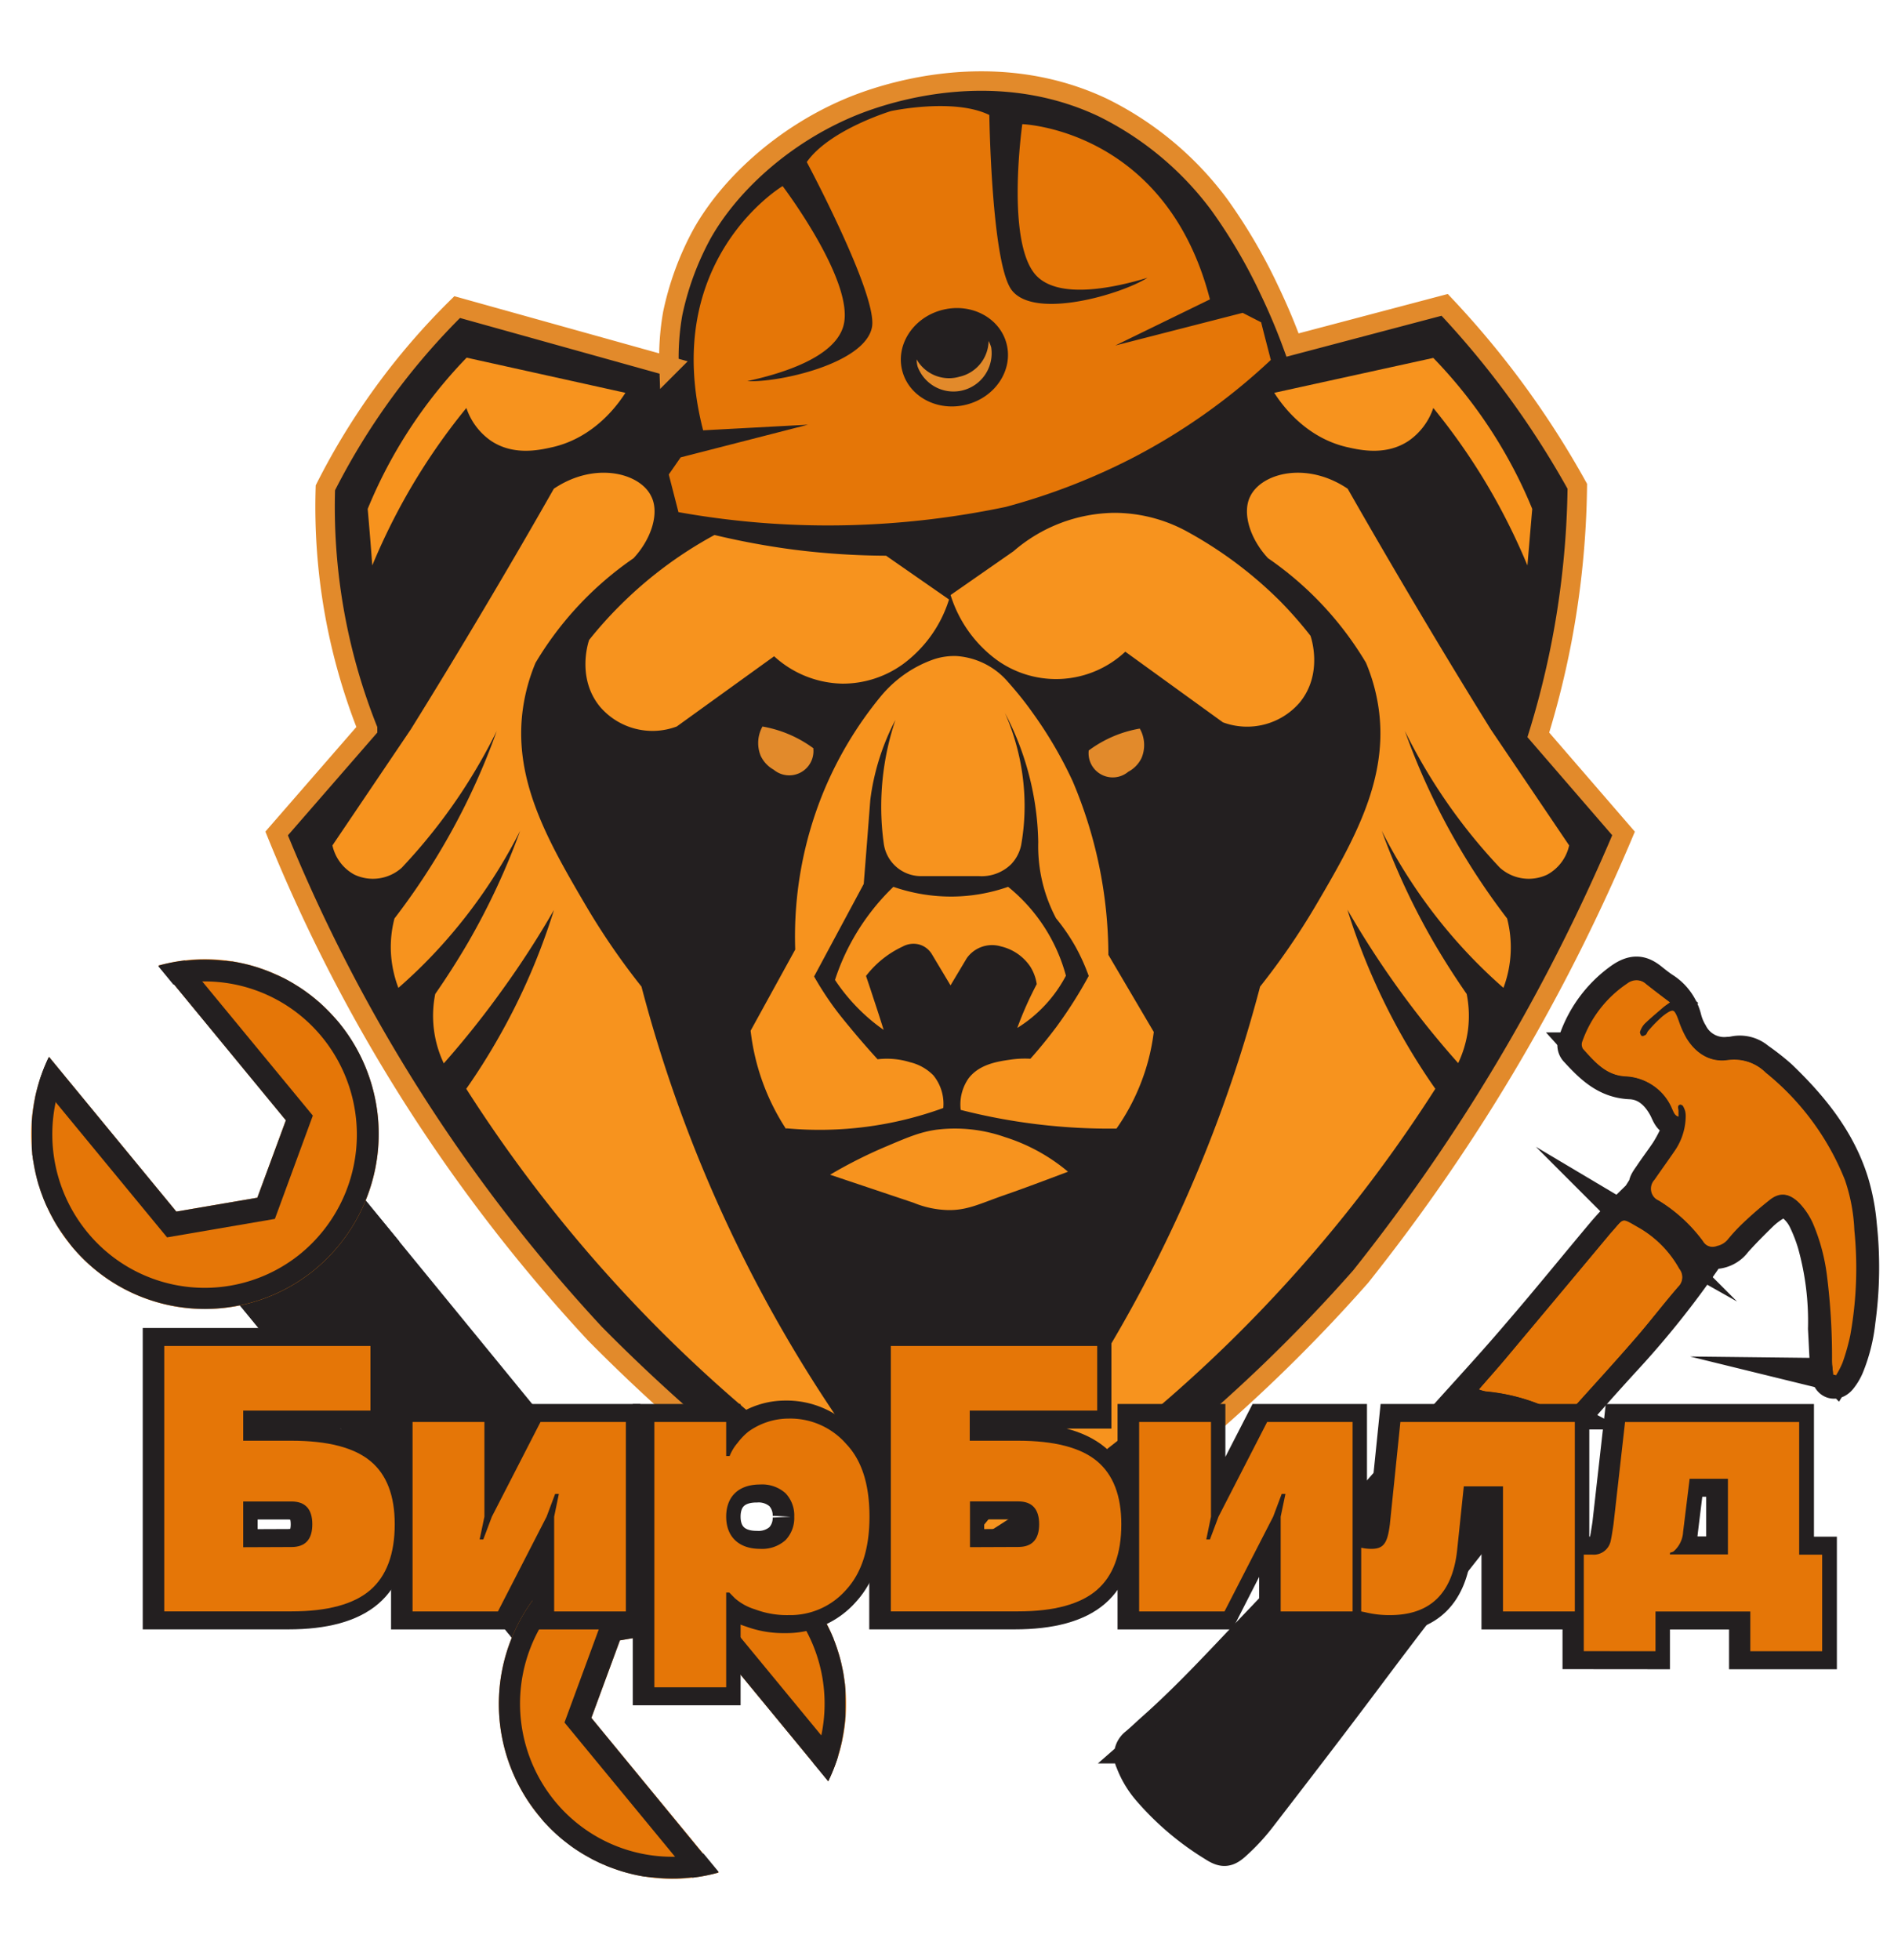 <?xml version="1.0" encoding="UTF-8"?> <svg xmlns="http://www.w3.org/2000/svg" id="Слой_1" data-name="Слой 1" viewBox="0 0 290 300"><defs><style>.cls-1,.cls-3,.cls-6,.cls-7{fill:#231f20;}.cls-2{fill:#e57607;}.cls-3{stroke:#e28a2b;stroke-width:2.98px;}.cls-3,.cls-6,.cls-7{stroke-miterlimit:10;}.cls-4{fill:#e28a2b;}.cls-5{fill:#f7931e;}.cls-6,.cls-7{stroke:#231f20;}.cls-6{stroke-width:5.04px;}.cls-7{stroke-width:5.51px;}</style></defs><title>цветной вектор</title><path class="cls-1" d="M98.52,246.53l-8.68,7.24a6.85,6.85,0,0,1-9.66-.9L35.26,198a7,7,0,0,1,.9-9.72L44.84,181a6.85,6.85,0,0,1,9.66.9l44.92,54.89A7,7,0,0,1,98.52,246.53Z"></path><path class="cls-1" d="M48.15,179.78l-3.6,9.77L34.34,191.3a7.62,7.62,0,0,0,1.34,7.2L41.89,206a26.43,26.43,0,0,0,11.62-5.62A26.71,26.71,0,0,0,61.14,190l-6.21-7.54A7.52,7.52,0,0,0,48.15,179.78Z"></path><path class="cls-2" d="M24.27,147.77l19.5,23.68L39.4,183.31,27,185.43,7.51,161.76a26.9,26.9,0,0,0,3.39,28.9,26.48,26.48,0,0,0,37.46,3.52,26.89,26.89,0,0,0,3.5-37.7A26.49,26.49,0,0,0,24.27,147.77Z"></path><path class="cls-1" d="M51.05,155.55l-.24-.26c-.21-.23-.42-.45-.64-.67l-.24-.24c-.28-.28-.57-.55-.86-.82l-.15-.13-.76-.64-.31-.25c-.22-.18-.45-.35-.68-.52l-.28-.21c-.31-.22-.62-.44-.93-.64l-.3-.19-.69-.43-.39-.23-.66-.37-.36-.19-1-.47-.46-.2-.57-.25-.52-.21-.55-.21-.92-.32-.5-.16-.63-.18-.42-.11-.67-.16a2.8,2.8,0,0,0-.28-.06c-.48-.11-1-.2-1.45-.28l-.2,0-.78-.1-.25,0q-1.3-.15-2.64-.18h-1a26.53,26.53,0,0,0-6.49,1l2.33,2.83a23.23,23.23,0,0,1,22.73,8,23.57,23.57,0,0,1-3.06,33,23.22,23.22,0,0,1-32.84-3.09,23.6,23.6,0,0,1-3.6-24l-2.32-2.82A26.81,26.81,0,0,0,5.36,168v.06c-.06.3-.12.6-.17.89V169c-.15.88-.25,1.76-.32,2.65a1.94,1.94,0,0,1,0,.24c0,.27,0,.53,0,.8a1.48,1.48,0,0,0,0,.21c0,.49,0,1,0,1.48a2.71,2.71,0,0,1,0,.29c0,.23,0,.46,0,.69l0,.43.06.66c0,.17,0,.35.07.52,0,.33.08.65.14,1s.06.39.1.58.07.37.11.55.08.41.13.61l.12.49c.08.35.17.68.27,1,0,.13.09.26.13.4s.15.48.23.72.1.29.16.43.18.51.28.76l.14.33c.14.35.29.7.45,1l.15.31c.13.26.25.52.39.78l.18.34c.16.3.32.59.49.88l.1.17c.2.34.42.67.64,1,.06.09.12.19.19.28l.53.75.21.29c.25.33.5.65.76,1a26.48,26.48,0,0,0,37.46,3.52,26.89,26.89,0,0,0,3.5-37.7Q51.47,156,51.05,155.55Z"></path><path class="cls-1" d="M47.9,170.74,28.32,147a26.83,26.83,0,0,0-4.05.79l19.5,23.68L39.4,183.31,27,185.43,7.51,161.76A27.18,27.18,0,0,0,6,165.62l19.58,23.76,16.51-2.83Z"></path><path class="cls-1" d="M85.44,253.68,89,243.91l10.21-1.75A7.6,7.6,0,0,0,97.9,235l-6.21-7.54A26.4,26.4,0,0,0,80.08,233a26.74,26.74,0,0,0-7.64,10.44L78.66,251A7.48,7.48,0,0,0,85.44,253.68Z"></path><path class="cls-1" d="M75.36,227.31h0a4.83,4.83,0,0,1-6.81-.64L56.27,211.41a4.91,4.91,0,0,1,.64-6.86h0a4.83,4.83,0,0,1,6.81.64L76,220.45A4.91,4.91,0,0,1,75.36,227.31Z"></path><path class="cls-2" d="M110.06,286.59,90.55,262.92l4.37-11.86,12.39-2.13,19.51,23.68a26.92,26.92,0,0,0-3.39-28.91A26.5,26.5,0,0,0,86,240.18a26.9,26.9,0,0,0-3.49,37.71A26.5,26.5,0,0,0,110.06,286.59Z"></path><path class="cls-1" d="M83.27,278.82l.25.26.63.66.24.24c.29.28.58.56.87.82l.15.13c.25.22.5.44.76.65l.3.24.69.53.28.21c.3.22.61.43.93.64l.3.19c.22.14.45.29.68.42s.26.16.4.23l.66.37.36.2.94.46.47.21.57.24a5.49,5.49,0,0,0,.51.21l.55.21.93.32.5.16.63.18.42.11.67.17.28.06c.48.11,1,.2,1.44.28l.21,0,.78.11.24,0a26,26,0,0,0,2.64.17h1a26.14,26.14,0,0,0,6.49-1l-2.33-2.82a23.24,23.24,0,0,1-22.74-8,23.57,23.57,0,0,1,3.07-33,23.21,23.21,0,0,1,32.84,3.08,23.58,23.58,0,0,1,3.59,24l2.33,2.83a27.1,27.1,0,0,0,2.14-6.24l0-.07c.06-.29.11-.59.17-.89v-.05a26.08,26.08,0,0,0,.33-2.64c0-.08,0-.17,0-.25,0-.26,0-.53,0-.79a1.48,1.48,0,0,1,0-.21c0-.49,0-1,0-1.48v-.29c0-.23,0-.46,0-.69l0-.44-.06-.65c0-.18-.05-.35-.07-.53s-.09-.65-.14-1-.06-.39-.1-.59-.07-.36-.11-.54-.09-.41-.13-.61l-.12-.5c-.09-.34-.18-.68-.28-1l-.12-.39c-.08-.24-.15-.49-.24-.73l-.15-.43c-.09-.25-.19-.5-.29-.76,0-.11-.08-.22-.13-.33-.14-.35-.29-.69-.45-1l-.15-.31-.39-.77-.18-.35c-.16-.29-.32-.58-.49-.87l-.1-.17c-.21-.34-.42-.68-.64-1-.06-.1-.13-.19-.19-.28-.17-.26-.35-.51-.53-.76l-.21-.28c-.25-.33-.5-.66-.76-1A26.5,26.5,0,0,0,86,240.18a26.9,26.9,0,0,0-3.49,37.71Z"></path><path class="cls-1" d="M86.43,263.63,106,287.38a24.56,24.56,0,0,0,4-.79L90.55,262.92l4.37-11.86,12.39-2.13,19.51,23.68a26.11,26.11,0,0,0,1.52-3.87L108.77,245l-16.52,2.83Z"></path><path class="cls-3" d="M186.73,31.38a82.52,82.52,0,0,1,7.7,13.17c1.58,3.3,2.71,6.16,3.48,8.26l23.29-6.15a137.55,137.55,0,0,1,20.31,27.77A134.91,134.91,0,0,1,239.15,98a133.46,133.46,0,0,1-3.61,14.47l13.05,15.09a290,290,0,0,1-22.36,42.73,289.45,289.45,0,0,1-17.89,25.09,244.21,244.21,0,0,1-63,51.06,269.81,269.81,0,0,1-24.72-16.52,267.93,267.93,0,0,1-29.56-25.84,251.25,251.25,0,0,1-48.7-76.52l13.92-16a92.1,92.1,0,0,1-6.46-36.9A105.64,105.64,0,0,1,70,47l32.44,9.05A38.66,38.66,0,0,1,103,48a44.51,44.51,0,0,1,4.47-12.17c4.1-7.33,12.21-15,22.61-19.38,3-1.25,20.85-8.44,38.76,0A49.38,49.38,0,0,1,186.73,31.38Z"></path><path class="cls-2" d="M190.27,47.88l-19.5,5,14.49-7.06C178.53,19.74,156.53,19,156.53,19s-2.64,18.48,2.27,23.31c3.6,3.53,12,1.69,16.9.2-4.09,2.58-17.27,6.43-20.77,1.92-3.13-4-3.45-26.83-3.45-26.83-5.45-2.67-15.06-.6-15.06-.6s-9.41,2.84-12.89,7.8c0,0,10.75,20.12,10,25.16-.89,5.64-14.29,8.64-19.12,8.37,5.06-1.09,13.26-3.52,14.7-8.35,2-6.61-9.28-21.5-9.28-21.5s-18.9,11.28-12.17,37.38L123.71,65l-19.49,5-1.82,2.62,1.48,5.76a129.71,129.71,0,0,0,26.12,2,133.33,133.33,0,0,0,24-2.8A97.76,97.76,0,0,0,173.58,70a94.33,94.33,0,0,0,21-14.91c-.49-1.92-1-3.84-1.48-5.76Z"></path><ellipse class="cls-1" cx="146.13" cy="54.68" rx="8.25" ry="7.48" transform="translate(-9.02 38.22) rotate(-14.46)"></ellipse><path class="cls-4" d="M146.9,57.66A5.71,5.71,0,0,1,140.35,55a4.56,4.56,0,0,0,.15,1.1,5.85,5.85,0,0,0,11.27-2.91,4.59,4.59,0,0,0-.4-1A5.72,5.72,0,0,1,146.9,57.66Z"></path><path class="cls-5" d="M206.35,74.8q5.18,9.08,10.68,18.34,5.61,9.45,11.23,18.49l12,17.76a6.71,6.71,0,0,1-3.35,4.47,6.62,6.62,0,0,1-7.26-1.06,85.44,85.44,0,0,1-14.54-20.92,102.85,102.85,0,0,0,4.29,10.25,105.53,105.53,0,0,0,11.36,18.44,17.61,17.61,0,0,1-.56,10.62,78.48,78.48,0,0,1-5.77-5.59,80,80,0,0,1-12.86-18.44,106,106,0,0,0,8,17.14c1.66,2.84,3.35,5.45,5,7.83a17,17,0,0,1,.19,5.58,17.22,17.22,0,0,1-1.49,5,140.75,140.75,0,0,1-9.13-11.37,142.37,142.37,0,0,1-7.83-12.11A99.52,99.52,0,0,0,214.92,159c1.59,2.77,3.22,5.32,4.85,7.64a220.42,220.42,0,0,1-31.3,38.57A219.61,219.61,0,0,1,148,236.53a214,214,0,0,0,28.14-41.74A214.78,214.78,0,0,0,192.94,151a109,109,0,0,0,8.57-12.49c5.82-9.91,11.17-19.31,9.56-30.22a28.29,28.29,0,0,0-1.92-6.86,51.2,51.2,0,0,0-15-16c-2.79-3-4-7-2.7-9.5C193.2,72.39,200.07,70.57,206.35,74.8Z"></path><path class="cls-4" d="M166.7,114.86a18.45,18.45,0,0,1,4.93-2.61,18.65,18.65,0,0,1,2.89-.74,5.11,5.11,0,0,1,.28,4.47,4.68,4.68,0,0,1-2.05,2.14,3.7,3.7,0,0,1-6.05-3.26Z"></path><path class="cls-4" d="M124.58,114.55a18.53,18.53,0,0,0-4.94-2.61,19.67,19.67,0,0,0-2.89-.75,5.17,5.17,0,0,0-.28,4.48,4.78,4.78,0,0,0,2,2.14,3.71,3.71,0,0,0,6.06-3.26Z"></path><path class="cls-5" d="M120.33,172.75a34.62,34.62,0,0,1-5.4-15l6.83-12.42A58.33,58.33,0,0,1,126.17,121a57.61,57.61,0,0,1,8.71-14.45,18.57,18.57,0,0,1,2.71-2.66,18.23,18.23,0,0,1,5.44-3,10,10,0,0,1,3.45-.48,11.39,11.39,0,0,1,7.69,3.77c1.28,1.44,2.59,3,3.89,4.84a63.31,63.31,0,0,1,6.18,10.54,68.36,68.36,0,0,1,5.47,26.58l6.95,11.8a32.32,32.32,0,0,1-2.14,8.23,32.73,32.73,0,0,1-3.57,6.56,92,92,0,0,1-23.85-2.86,7,7,0,0,1,1.18-4.8c1.65-2.2,4.5-2.62,6.49-2.9a15.06,15.06,0,0,1,3-.13c1.3-1.45,2.64-3.09,4-4.9a68.54,68.54,0,0,0,4.93-7.77,30.94,30.94,0,0,0-2-4.44,30,30,0,0,0-3-4.38,24,24,0,0,1-1.64-3.91,23.68,23.68,0,0,1-1.09-7.76,43.46,43.46,0,0,0-.5-5.84,44.19,44.19,0,0,0-4.59-13.91,35.45,35.45,0,0,1,3,13.91,34.26,34.26,0,0,1-.53,6.33,6,6,0,0,1-1.52,2.89,6.46,6.46,0,0,1-4.94,1.83l-8.94,0a5.75,5.75,0,0,1-5.62-4.9,41,41,0,0,1-.34-8,41.74,41.74,0,0,1,2.11-11,36.21,36.21,0,0,0-3.32,9.16c-.24,1.09-.41,2.14-.53,3.14q-.49,6.41-1,12.8s-4.41,8.22-4.43,8.25l-3.17,5.91a48.85,48.85,0,0,0,3.07,4.75c.83,1.12,1.5,1.94,2.52,3.17s2.38,2.83,4.13,4.75a12.07,12.07,0,0,1,5,.46,7.41,7.41,0,0,1,3.54,2,6.89,6.89,0,0,1,1.52,5,55.39,55.39,0,0,1-24,3.11Z"></path><path class="cls-5" d="M135.3,157.62a26.51,26.51,0,0,1-2.7-2.14,29,29,0,0,1-4.75-5.5,34.25,34.25,0,0,1,2.79-6.33,34.86,34.86,0,0,1,6.15-7.92,27.08,27.08,0,0,0,9,1.49,26.65,26.65,0,0,0,8.57-1.49,26.26,26.26,0,0,1,8.85,13.6,20.81,20.81,0,0,1-7.45,8c.4-1.09.86-2.25,1.39-3.44s1.06-2.26,1.59-3.27a6.93,6.93,0,0,0-1-2.7,7.47,7.47,0,0,0-4.47-3.07,4.74,4.74,0,0,0-5.25,1.81l-2.48,4.15L142.66,146a3.32,3.32,0,0,0-1.77-1.4,3.44,3.44,0,0,0-2.7.28,15,15,0,0,0-2.52,1.49,15.12,15.12,0,0,0-3.07,3c.44,1.29.87,2.59,1.3,3.91C134.38,154.72,134.85,156.18,135.3,157.62Z"></path><path class="cls-5" d="M139.88,184.08a14.76,14.76,0,0,0,5.3,1.12c2.95.05,4.92-1,8.47-2.24,2.9-1,6.22-2.25,9.88-3.63a28.16,28.16,0,0,0-9.69-5.31,23.07,23.07,0,0,0-10.44-1.12c-2.52.36-4.29,1.11-7.82,2.61a71.75,71.75,0,0,0-8.48,4.28Z"></path><path class="cls-5" d="M57,86.54a98.87,98.87,0,0,1,4.66-9.69,96.06,96.06,0,0,1,9.75-14.41,10,10,0,0,0,3.73,5c3.47,2.35,7.45,1.45,9.44,1,6.55-1.49,10.16-6.72,11.18-8.32L71.45,54.74A73.6,73.6,0,0,0,59.55,71a72.46,72.46,0,0,0-3.25,6.89C56.55,80.74,56.79,83.64,57,86.54Z"></path><path class="cls-5" d="M233.87,86.54a98.87,98.87,0,0,0-4.66-9.69,96.06,96.06,0,0,0-9.75-14.41,10,10,0,0,1-3.73,5c-3.47,2.35-7.45,1.45-9.44,1-6.55-1.49-10.16-6.72-11.18-8.32l24.35-5.34A73.28,73.28,0,0,1,231.35,71a70.26,70.26,0,0,1,3.26,6.89C234.36,80.74,234.12,83.64,233.87,86.54Z"></path><path class="cls-5" d="M84.8,74.8q-5.16,9.08-10.67,18.34-5.61,9.45-11.23,18.49l-12,17.76a6.71,6.71,0,0,0,3.36,4.47,6.62,6.62,0,0,0,7.26-1.06,86.32,86.32,0,0,0,8.95-11.23,87.11,87.11,0,0,0,5.59-9.69,105.28,105.28,0,0,1-4.29,10.25A105.53,105.53,0,0,1,60.4,140.57a17.3,17.3,0,0,0-.56,4.85A17.74,17.74,0,0,0,61,151.19a76.6,76.6,0,0,0,5.78-5.59,80.36,80.36,0,0,0,12.86-18.44,106.88,106.88,0,0,1-8,17.14c-1.66,2.84-3.35,5.45-5,7.83a17,17,0,0,0,1.31,10.62A140.75,140.75,0,0,0,77,151.38a139.71,139.71,0,0,0,7.82-12.11A98.36,98.36,0,0,1,76.23,159c-1.58,2.77-3.21,5.32-4.84,7.64a219.26,219.26,0,0,0,71.74,69.87A214.26,214.26,0,0,1,98.22,151a107.71,107.71,0,0,1-8.57-12.49c-5.82-9.91-11.17-19.31-9.56-30.22A28.29,28.29,0,0,1,82,101.44a51.2,51.2,0,0,1,15-16c2.79-3,4-7,2.7-9.5C98,72.39,91.08,70.57,84.8,74.8Z"></path><path class="cls-5" d="M103.62,111.19a10.58,10.58,0,0,1-11.73-3c-3.66-4.42-1.78-10-1.68-10.25a61.11,61.11,0,0,1,4.66-5.21A62.67,62.67,0,0,1,109.4,81.88a117.24,117.24,0,0,0,12.11,2.24,116.12,116.12,0,0,0,14.16.93l9.64,6.7a19.39,19.39,0,0,1-2.93,5.78,19.62,19.62,0,0,1-4.1,4.1,15.72,15.72,0,0,1-9.32,3,15.9,15.9,0,0,1-10.43-4.19Z"></path><path class="cls-5" d="M187.24,110.55a10.63,10.63,0,0,0,11.74-3c3.66-4.42,1.77-10,1.67-10.25A61.17,61.17,0,0,0,196,92a63,63,0,0,0-14.54-10.81,23.25,23.25,0,0,0-10.94-2.7,24,24,0,0,0-15.33,5.87l-9.64,6.71a19.5,19.5,0,0,0,7,9.88,15.52,15.52,0,0,0,19.75-1.21Z"></path><path class="cls-6" d="M236.39,220.66a10.78,10.78,0,0,1-.63.88c-11.1,13.25-21.64,26.94-31.91,40.84-3.69,5-7.52,9.88-11.34,14.76a42.89,42.89,0,0,1-3.75,4.11c-1.09,1.06-1.37,1.07-2.57.28a40.28,40.28,0,0,1-9.61-8.23,27.06,27.06,0,0,1-2.21-3.52,1.78,1.78,0,0,1,.49-2.45c1.67-1.44,3.33-2.9,4.88-4.46q6.75-6.78,13.4-13.66,13.08-13.61,25.36-28c.64-.74,1.36-1.43,2-2.21a2.92,2.92,0,0,1,2.54-1.2,37.41,37.41,0,0,1,12.73,2.43A4.64,4.64,0,0,1,236.39,220.66Z"></path><path class="cls-6" d="M280.67,210.38c-.05-.72-.15-1.45-.16-2.18a99.21,99.21,0,0,0-.78-13,29.64,29.64,0,0,0-2.16-8,11.13,11.13,0,0,0-2-3c-1.34-1.37-2.7-1.78-4.33-.55a58.15,58.15,0,0,0-4.45,3.87,27.26,27.26,0,0,0-2.11,2.31,2.91,2.91,0,0,1-1.6.94,1.87,1.87,0,0,1-2.33-.81,23.76,23.76,0,0,0-6.75-6.19,2,2,0,0,1-.67-3.21c1-1.45,2-2.83,3-4.29a9.47,9.47,0,0,0,1.77-5.19,3.6,3.6,0,0,0-.07-1c-.1-.35-.35-.94-.51-.94-.63,0-.31.59-.35.94s0,.56,0,.91c-.75-.18-.9-.78-1.14-1.27a7.92,7.92,0,0,0-7-4.9c-3.07-.17-4.83-2.27-6.65-4.29a1.29,1.29,0,0,1-.12-1.09,17.79,17.79,0,0,1,6.9-8.92,2.32,2.32,0,0,1,3,.12c1.17.93,2.38,1.83,3.71,2.85-.45.34-.77.54-1.05.78-1,.83-1.94,1.64-2.85,2.52a3.25,3.25,0,0,0-.68,1.19c-.07.16.1.41.16.62a1.9,1.9,0,0,0,.56-.24c.16-.15.2-.42.36-.59a21.77,21.77,0,0,1,2.18-2.22c1.68-1.32,2-1.19,2.67.79a14.46,14.46,0,0,0,1.21,2.69c1.38,2.25,3.46,3.58,6.1,3.21a7.12,7.12,0,0,1,6,2,40.24,40.24,0,0,1,12.14,16.47,27.3,27.3,0,0,1,1.43,7.65,58,58,0,0,1-.63,16.11,32.35,32.35,0,0,1-1.18,4.17,13.49,13.49,0,0,1-1,1.94Z"></path><path class="cls-6" d="M226.43,212.65c1.42-1.63,2.77-3.14,4.07-4.68q7.83-9.33,15.63-18.68c.15-.17.29-.36.44-.53,2.29-2.51,1.54-2.52,4.61-.79a16.51,16.51,0,0,1,6,6.18,2.06,2.06,0,0,1-.17,2.77c-2.27,2.64-4.37,5.42-6.65,8-3.19,3.68-6.49,7.27-9.74,10.89-.89,1-.91,1-2,.45A28.77,28.77,0,0,0,227.54,213,5.68,5.68,0,0,1,226.43,212.65Z"></path><path class="cls-6" d="M222.48,216.93a23.78,23.78,0,0,1,2.59-2.76,3.15,3.15,0,0,1,2-.36,24.75,24.75,0,0,1,8.08,1.89c1.26.55,2.5,1.14,3.69,1.69,0,.3,0,.44-.06.52-1.39,1.93-1.38,1.89-3.58,1.16a35,35,0,0,0-11.56-2C223.37,217,223.14,217,222.48,216.93Z"></path><path class="cls-6" d="M249.28,185.93a17.74,17.74,0,0,1,1.38-1.16,2.6,2.6,0,0,1,3.23,0c1.4,1.1,2.79,2.23,4.12,3.41a17.1,17.1,0,0,1,2,2.19c.77,1,.77,1.33.1,2.33-.45.66-.94,1.29-1.51,2.08A19.05,19.05,0,0,0,249.28,185.93Z"></path><path class="cls-6" d="M279.35,203.36a44.06,44.06,0,0,0-1.63-13.07,24.64,24.64,0,0,0-1.46-3.71,6.78,6.78,0,0,0-1.47-1.91,2.1,2.1,0,0,0-3-.35,11.34,11.34,0,0,0-2.07,1.58c-1.37,1.33-2.72,2.69-4,4.12a4.09,4.09,0,0,1-3.09,1.68,1.61,1.61,0,0,0-1.41.82A137.78,137.78,0,0,1,248.87,208c-14.26,15.54-27.23,32.12-39.87,49-5.36,7.15-10.81,14.23-16.27,21.3A30.72,30.72,0,0,1,189.3,282c-1.42,1.33-1.94,1.37-3.52.35a42.1,42.1,0,0,1-9.91-8.43,14.35,14.35,0,0,1-2.56-4.31,2.15,2.15,0,0,1,.63-2.65c.94-.78,1.81-1.64,2.72-2.44,5.35-4.75,10.16-10,15.1-15.17,8.88-9.26,17.47-18.78,25.88-28.46,4.87-5.61,10-11,14.8-16.65,4.48-5.18,8.78-10.51,13.19-15.75,1-1.15,2-2.23,3.09-3.3a5.08,5.08,0,0,1,1.49-1.18c1.15-.49,2.16-.88,1.71-2.53-.13-.45.45-1.14.8-1.67.8-1.2,1.68-2.35,2.49-3.56a21.08,21.08,0,0,0,1.12-2c.58-1.07.94-2.06-.37-3-.51-.37-.73-1.16-1.07-1.77-1.16-2.12-2.86-3.66-5.29-3.76-3.71-.16-6-2.44-8.26-4.9a1.22,1.22,0,0,1-.24-1.41,19.19,19.19,0,0,1,7-9.5c2.12-1.52,3.38-1.09,4.75,0,.58.47,1.18.94,1.8,1.36a7.55,7.55,0,0,1,3.38,4.65,8.46,8.46,0,0,0,.94,2.24,5.64,5.64,0,0,0,5.61,3.05,5,5,0,0,0,.87-.09,4.32,4.32,0,0,1,3.75.93,37,37,0,0,1,3.42,2.68c4.82,4.62,9,9.76,11,16.24a32.15,32.15,0,0,1,1.23,6.47,60.18,60.18,0,0,1-.21,14.75,25.61,25.61,0,0,1-1.72,6.89,7.83,7.83,0,0,1-1.15,1.93c-.74.87-1.64.66-1.91-.44a15.9,15.9,0,0,1-.27-2.59C279.5,206.49,279.44,204.93,279.35,203.36Zm-43,17.3a4.64,4.64,0,0,0-.66-.39A37.41,37.41,0,0,0,223,217.84a2.92,2.92,0,0,0-2.54,1.2c-.6.78-1.32,1.47-2,2.21q-12.28,14.34-25.36,28-6.63,6.9-13.4,13.66c-1.55,1.56-3.21,3-4.88,4.46a1.78,1.78,0,0,0-.49,2.45,27.06,27.06,0,0,0,2.21,3.52,40.28,40.28,0,0,0,9.61,8.23c1.2.79,1.48.78,2.57-.28a42.89,42.89,0,0,0,3.75-4.11c3.82-4.88,7.65-9.77,11.34-14.76,10.27-13.9,20.81-27.59,31.91-40.84A10.78,10.78,0,0,0,236.39,220.66Zm44.28-10.28.49.12a13.49,13.49,0,0,0,1-1.94,32.35,32.35,0,0,0,1.18-4.17,58,58,0,0,0,.63-16.11,27.3,27.3,0,0,0-1.43-7.65,40.24,40.24,0,0,0-12.14-16.47,7.12,7.12,0,0,0-6-2c-2.64.37-4.72-1-6.1-3.21a14.46,14.46,0,0,1-1.21-2.69c-.72-2-1-2.11-2.67-.79a21.77,21.77,0,0,0-2.18,2.22c-.16.17-.2.44-.36.59a1.9,1.9,0,0,1-.56.24c-.06-.21-.23-.46-.16-.62a3.25,3.25,0,0,1,.68-1.19c.91-.88,1.89-1.69,2.85-2.52.28-.24.6-.44,1.05-.78-1.33-1-2.54-1.92-3.71-2.85a2.32,2.32,0,0,0-3-.12,17.79,17.79,0,0,0-6.9,8.92,1.29,1.29,0,0,0,.12,1.09c1.82,2,3.58,4.12,6.65,4.29a7.92,7.92,0,0,1,7,4.9c.24.49.39,1.09,1.14,1.27,0-.35,0-.63,0-.91s-.28-.91.35-.94c.16,0,.41.59.51.94a3.6,3.6,0,0,1,.07,1,9.47,9.47,0,0,1-1.77,5.19c-.95,1.46-2,2.84-3,4.29a2,2,0,0,0,.67,3.21,23.76,23.76,0,0,1,6.75,6.19,1.87,1.87,0,0,0,2.33.81,2.91,2.91,0,0,0,1.6-.94,27.26,27.26,0,0,1,2.11-2.31,58.15,58.15,0,0,1,4.45-3.87c1.63-1.23,3-.82,4.33.55a11.13,11.13,0,0,1,2,3,29.64,29.64,0,0,1,2.16,8,99.21,99.21,0,0,1,.78,13C280.52,208.93,280.62,209.66,280.67,210.38Zm-54.24,2.27a5.68,5.68,0,0,0,1.11.3,28.77,28.77,0,0,1,11.07,3.35c1.08.55,1.1.54,2-.45,3.25-3.62,6.55-7.21,9.74-10.89,2.28-2.62,4.38-5.4,6.65-8a2.06,2.06,0,0,0,.17-2.77,16.51,16.51,0,0,0-6-6.18c-3.07-1.73-2.32-1.72-4.61.79-.15.17-.29.36-.44.53q-7.81,9.35-15.63,18.68C229.2,209.51,227.85,211,226.43,212.65Zm-4,4.28c.66,0,.89.09,1.11.09a35,35,0,0,1,11.56,2c2.2.73,2.19.77,3.58-1.16.06-.08,0-.22.06-.52-1.19-.55-2.43-1.14-3.69-1.69a24.75,24.75,0,0,0-8.08-1.89,3.15,3.15,0,0,0-2,.36A23.78,23.78,0,0,0,222.48,216.93Zm26.8-31a19.05,19.05,0,0,1,9.29,8.81c.57-.79,1.06-1.42,1.51-2.08.67-1,.67-1.34-.1-2.33a17.1,17.1,0,0,0-2-2.19c-1.33-1.18-2.72-2.31-4.12-3.41a2.6,2.6,0,0,0-3.23,0A17.74,17.74,0,0,0,249.28,185.93Z"></path><path class="cls-1" d="M236.39,220.66a10.78,10.78,0,0,1-.63.88c-11.1,13.25-21.64,26.94-31.91,40.84-3.69,5-7.52,9.88-11.34,14.76a42.89,42.89,0,0,1-3.75,4.11c-1.09,1.06-1.37,1.07-2.57.28a40.28,40.28,0,0,1-9.61-8.23,27.06,27.06,0,0,1-2.21-3.52,1.78,1.78,0,0,1,.49-2.45c1.67-1.44,3.33-2.9,4.88-4.46q6.75-6.78,13.4-13.66,13.08-13.61,25.36-28c.64-.74,1.36-1.43,2-2.21a2.92,2.92,0,0,1,2.54-1.2,37.41,37.41,0,0,1,12.73,2.43A4.64,4.64,0,0,1,236.39,220.66Z"></path><path class="cls-2" d="M280.67,210.38c-.05-.72-.15-1.45-.16-2.18a99.21,99.21,0,0,0-.78-13,29.64,29.64,0,0,0-2.16-8,11.13,11.13,0,0,0-2-3c-1.34-1.37-2.7-1.78-4.33-.55a58.15,58.15,0,0,0-4.45,3.87,27.26,27.26,0,0,0-2.11,2.31,2.91,2.91,0,0,1-1.6.94,1.87,1.87,0,0,1-2.33-.81,23.76,23.76,0,0,0-6.75-6.19,2,2,0,0,1-.67-3.21c1-1.45,2-2.83,3-4.29a9.47,9.47,0,0,0,1.77-5.19,3.6,3.6,0,0,0-.07-1c-.1-.35-.35-.94-.51-.94-.63,0-.31.59-.35.94s0,.56,0,.91c-.75-.18-.9-.78-1.14-1.27a7.92,7.92,0,0,0-7-4.9c-3.07-.17-4.83-2.27-6.65-4.29a1.29,1.29,0,0,1-.12-1.09,17.79,17.79,0,0,1,6.9-8.92,2.32,2.32,0,0,1,3,.12c1.17.93,2.38,1.83,3.71,2.85-.45.34-.77.54-1.05.78-1,.83-1.94,1.64-2.85,2.52a3.25,3.25,0,0,0-.68,1.19c-.07.16.1.41.16.62a1.9,1.9,0,0,0,.56-.24c.16-.15.2-.42.36-.59a21.77,21.77,0,0,1,2.18-2.22c1.68-1.32,2-1.19,2.67.79a14.46,14.46,0,0,0,1.21,2.69c1.38,2.25,3.46,3.58,6.1,3.21a7.12,7.12,0,0,1,6,2,40.24,40.24,0,0,1,12.14,16.47,27.3,27.3,0,0,1,1.43,7.65,58,58,0,0,1-.63,16.11,32.35,32.35,0,0,1-1.18,4.17,13.49,13.49,0,0,1-1,1.94Z"></path><path class="cls-2" d="M226.43,212.65c1.42-1.63,2.77-3.14,4.07-4.68q7.83-9.33,15.63-18.68c.15-.17.29-.36.44-.53,2.29-2.51,1.54-2.52,4.61-.79a16.51,16.51,0,0,1,6,6.18,2.06,2.06,0,0,1-.17,2.77c-2.27,2.64-4.37,5.42-6.65,8-3.19,3.68-6.49,7.27-9.74,10.89-.89,1-.91,1-2,.45A28.77,28.77,0,0,0,227.54,213,5.68,5.68,0,0,1,226.43,212.65Z"></path><path class="cls-1" d="M222.48,216.93a23.78,23.78,0,0,1,2.59-2.76,3.15,3.15,0,0,1,2-.36,24.75,24.75,0,0,1,8.08,1.89c1.26.55,2.5,1.14,3.69,1.69,0,.3,0,.44-.06.52-1.39,1.93-1.38,1.89-3.58,1.16a35,35,0,0,0-11.56-2C223.37,217,223.14,217,222.48,216.93Z"></path><path class="cls-1" d="M249.28,185.93a17.74,17.74,0,0,1,1.38-1.16,2.6,2.6,0,0,1,3.23,0c1.4,1.1,2.79,2.23,4.12,3.41a17.1,17.1,0,0,1,2,2.19c.77,1,.77,1.33.1,2.33-.45.66-.94,1.29-1.51,2.08A19.05,19.05,0,0,0,249.28,185.93Z"></path><path class="cls-1" d="M279.35,203.36a44.06,44.06,0,0,0-1.63-13.07,24.64,24.64,0,0,0-1.46-3.71,6.78,6.78,0,0,0-1.47-1.91,2.1,2.1,0,0,0-3-.35,11.34,11.34,0,0,0-2.07,1.58c-1.37,1.33-2.72,2.69-4,4.12a4.09,4.09,0,0,1-3.09,1.68,1.61,1.61,0,0,0-1.41.82A137.78,137.78,0,0,1,248.87,208c-14.26,15.54-27.23,32.12-39.87,49-5.36,7.15-10.81,14.23-16.27,21.3A30.72,30.72,0,0,1,189.3,282c-1.42,1.33-1.94,1.37-3.52.35a42.1,42.1,0,0,1-9.91-8.43,14.35,14.35,0,0,1-2.56-4.31,2.15,2.15,0,0,1,.63-2.65c.94-.78,1.81-1.64,2.72-2.44,5.35-4.75,10.16-10,15.1-15.17,8.88-9.26,17.47-18.78,25.88-28.46,4.87-5.61,10-11,14.8-16.65,4.48-5.18,8.78-10.51,13.19-15.75,1-1.15,2-2.23,3.09-3.3a5.08,5.08,0,0,1,1.49-1.18c1.15-.49,2.16-.88,1.71-2.53-.13-.45.45-1.14.8-1.67.8-1.2,1.68-2.35,2.49-3.56a21.08,21.08,0,0,0,1.12-2c.58-1.07.94-2.06-.37-3-.51-.37-.73-1.16-1.07-1.77-1.16-2.12-2.86-3.66-5.29-3.76-3.71-.16-6-2.44-8.26-4.9a1.22,1.22,0,0,1-.24-1.41,19.19,19.19,0,0,1,7-9.5c2.12-1.52,3.38-1.09,4.75,0,.58.47,1.18.94,1.8,1.36a7.55,7.55,0,0,1,3.38,4.65,8.46,8.46,0,0,0,.94,2.24,5.64,5.64,0,0,0,5.61,3.05,5,5,0,0,0,.87-.09,4.32,4.32,0,0,1,3.75.93,37,37,0,0,1,3.42,2.68c4.82,4.62,9,9.76,11,16.24a32.15,32.15,0,0,1,1.23,6.47,60.18,60.18,0,0,1-.21,14.75,25.61,25.61,0,0,1-1.72,6.89,7.83,7.83,0,0,1-1.15,1.93c-.74.87-1.64.66-1.91-.44a15.9,15.9,0,0,1-.27-2.59C279.5,206.49,279.44,204.93,279.35,203.36Zm-43,17.3a4.64,4.64,0,0,0-.66-.39A37.41,37.41,0,0,0,223,217.84a2.92,2.92,0,0,0-2.54,1.2c-.6.78-1.32,1.47-2,2.21q-12.28,14.34-25.36,28-6.63,6.9-13.4,13.66c-1.55,1.56-3.21,3-4.88,4.46a1.78,1.78,0,0,0-.49,2.45,27.06,27.06,0,0,0,2.21,3.52,40.28,40.28,0,0,0,9.61,8.23c1.2.79,1.48.78,2.57-.28a42.89,42.89,0,0,0,3.75-4.11c3.82-4.88,7.65-9.77,11.34-14.76,10.27-13.9,20.81-27.59,31.91-40.84A10.78,10.78,0,0,0,236.39,220.66Zm44.28-10.28.49.12a13.49,13.49,0,0,0,1-1.94,32.35,32.35,0,0,0,1.18-4.17,58,58,0,0,0,.63-16.11,27.3,27.3,0,0,0-1.43-7.65,40.24,40.24,0,0,0-12.14-16.47,7.12,7.12,0,0,0-6-2c-2.64.37-4.72-1-6.1-3.21a14.46,14.46,0,0,1-1.21-2.69c-.72-2-1-2.11-2.67-.79a21.77,21.77,0,0,0-2.18,2.22c-.16.17-.2.44-.36.59a1.9,1.9,0,0,1-.56.24c-.06-.21-.23-.46-.16-.62a3.25,3.25,0,0,1,.68-1.19c.91-.88,1.89-1.69,2.85-2.52.28-.24.6-.44,1.05-.78-1.33-1-2.54-1.92-3.71-2.85a2.32,2.32,0,0,0-3-.12,17.79,17.79,0,0,0-6.9,8.92,1.29,1.29,0,0,0,.12,1.09c1.82,2,3.58,4.12,6.65,4.29a7.92,7.92,0,0,1,7,4.9c.24.49.39,1.09,1.14,1.27,0-.35,0-.63,0-.91s-.28-.91.35-.94c.16,0,.41.59.51.94a3.6,3.6,0,0,1,.07,1,9.47,9.47,0,0,1-1.77,5.19c-.95,1.46-2,2.84-3,4.29a2,2,0,0,0,.67,3.21,23.76,23.76,0,0,1,6.75,6.19,1.87,1.87,0,0,0,2.33.81,2.91,2.91,0,0,0,1.6-.94,27.26,27.26,0,0,1,2.11-2.31,58.15,58.15,0,0,1,4.45-3.87c1.63-1.23,3-.82,4.33.55a11.13,11.13,0,0,1,2,3,29.64,29.64,0,0,1,2.16,8,99.21,99.21,0,0,1,.78,13C280.52,208.93,280.62,209.66,280.67,210.38Zm-54.24,2.27a5.68,5.68,0,0,0,1.11.3,28.77,28.77,0,0,1,11.07,3.35c1.08.55,1.1.54,2-.45,3.25-3.62,6.55-7.21,9.74-10.89,2.28-2.62,4.38-5.4,6.65-8a2.06,2.06,0,0,0,.17-2.77,16.51,16.51,0,0,0-6-6.18c-3.07-1.73-2.32-1.72-4.61.79-.15.17-.29.36-.44.53q-7.81,9.35-15.63,18.68C229.2,209.51,227.85,211,226.43,212.65Zm-4,4.28c.66,0,.89.09,1.11.09a35,35,0,0,1,11.56,2c2.2.73,2.19.77,3.58-1.16.06-.08,0-.22.06-.52-1.19-.55-2.43-1.14-3.69-1.69a24.75,24.75,0,0,0-8.08-1.89,3.15,3.15,0,0,0-2,.36A23.78,23.78,0,0,0,222.48,216.93Zm26.8-31a19.05,19.05,0,0,1,9.29,8.81c.57-.79,1.06-1.42,1.51-2.08.67-1,.67-1.34-.1-2.33a17.1,17.1,0,0,0-2-2.19c-1.33-1.18-2.72-2.31-4.12-3.41a2.6,2.6,0,0,0-3.23,0A17.74,17.74,0,0,0,249.28,185.93Z"></path><path class="cls-7" d="M56.17,206v9.89H36.69v4.61h7.4c5.54,0,9.59,1.05,12.08,3.12s3.73,5.3,3.73,9.66c0,4.56-1.26,7.93-3.76,10.08s-6.51,3.26-12,3.26H24.61V206ZM44.09,236.77c2.11,0,3.18-1.16,3.18-3.48s-1.07-3.49-3.18-3.49h-7.4v7Z"></path><path class="cls-7" d="M84.3,246.63v-14.5l.73-3.49h-.57l-1.31,3.49-7.45,14.5H62.63v-29h11v14.5l-.72,3.48h.56l1.31-3.48,7.45-14.5H95.29v29Z"></path><path class="cls-7" d="M132.59,232.13q0,7.26-3.54,11.15a11.41,11.41,0,0,1-8.82,3.91,13.84,13.84,0,0,1-5.17-.88,8.5,8.5,0,0,1-3.11-1.72l-.83-.85h-.48v14.5h-11V217.63h11v5.21h.54a6.56,6.56,0,0,1,1.2-2,10.48,10.48,0,0,1,1.66-1.73,10.62,10.62,0,0,1,6.19-2,11.41,11.41,0,0,1,8.82,3.91C131.41,223.57,132.59,227.28,132.59,232.13Zm-11.53,0a4.87,4.87,0,0,0-1.34-3.6,5.34,5.34,0,0,0-3.88-1.33c-3.35,0-5.2,1.9-5.2,4.93s1.9,4.92,5.2,4.92a5.34,5.34,0,0,0,3.88-1.33A4.84,4.84,0,0,0,121.06,232.13Z"></path><path class="cls-7" d="M167.42,206v9.89H147.94v4.61h7.39c5.55,0,9.59,1.05,12.09,3.12s3.72,5.3,3.72,9.66c0,4.56-1.26,7.93-3.75,10.08s-6.51,3.26-12.06,3.26H135.85V206Zm-12.09,30.76c2.12,0,3.19-1.16,3.19-3.48s-1.07-3.49-3.19-3.49h-7.39v7Z"></path><path class="cls-7" d="M195.55,246.63v-14.5l.72-3.49h-.56l-1.31,3.49L187,246.63H173.87v-29h11v14.5l-.73,3.48h.57l1.31-3.48,7.45-14.5h13.08v29Z"></path><path class="cls-7" d="M213.88,217.63h26.71v29h-11V227.48h-6l-1,9.57q-1,10.15-10.31,10.14a15.38,15.38,0,0,1-3.83-.45l-.57-.11v-9.75a7,7,0,0,0,1.61.17c1.9,0,2.44-1,2.79-3.76Z"></path><path class="cls-7" d="M242,252.71V237.93h1.29a2.63,2.63,0,0,0,2.81-2c.14-.54.27-1.42.46-2.63l1.77-15.66h26.66v20.3h3.51v14.78h-11v-6.08H252.94v6.08Zm16.21-26.39-1,8.13a4.31,4.31,0,0,1-1.47,3,1.6,1.6,0,0,1-.51.17l-.06.28H264V226.32Z"></path><path class="cls-2" d="M56.72,206v9.89H37.24v4.61h7.39c5.55,0,9.59,1.05,12.09,3.12s3.72,5.3,3.72,9.66c0,4.56-1.26,7.93-3.75,10.08s-6.51,3.26-12.06,3.26H25.15V206ZM44.63,236.77c2.12,0,3.19-1.16,3.19-3.48s-1.07-3.49-3.19-3.49H37.24v7Z"></path><path class="cls-2" d="M84.85,246.63v-14.5l.72-3.49H85l-1.31,3.49-7.45,14.5H63.17v-29h11v14.5l-.73,3.48H74l1.31-3.48,7.45-14.5H95.83v29Z"></path><path class="cls-2" d="M133.13,232.13q0,7.26-3.54,11.15a11.38,11.38,0,0,1-8.81,3.91,13.8,13.8,0,0,1-5.17-.88,8.33,8.33,0,0,1-3.11-1.72l-.83-.85h-.48v14.5h-11V217.63h11v5.21h.53a7,7,0,0,1,1.21-2,9.72,9.72,0,0,1,1.66-1.73,10.62,10.62,0,0,1,6.19-2,11.38,11.38,0,0,1,8.81,3.91C132,223.57,133.13,227.28,133.13,232.13Zm-11.52,0a4.91,4.91,0,0,0-1.34-3.6,5.36,5.36,0,0,0-3.89-1.33c-3.35,0-5.19,1.9-5.19,4.93s1.9,4.92,5.19,4.92a5.36,5.36,0,0,0,3.89-1.33A4.88,4.88,0,0,0,121.61,232.13Z"></path><path class="cls-2" d="M168,206v9.89H148.48v4.61h7.4c5.54,0,9.59,1.05,12.08,3.12s3.73,5.3,3.73,9.66c0,4.56-1.26,7.93-3.76,10.08s-6.51,3.26-12.05,3.26H136.4V206Zm-12.08,30.76c2.11,0,3.19-1.16,3.19-3.48s-1.08-3.49-3.19-3.49h-7.4v7Z"></path><path class="cls-2" d="M196.09,246.63v-14.5l.73-3.49h-.57l-1.31,3.49-7.45,14.5H174.42v-29h11v14.5l-.72,3.48h.56l1.31-3.48,7.45-14.5h13.08v29Z"></path><path class="cls-2" d="M214.42,217.63h26.71v29h-11V227.48h-6l-1,9.57q-1,10.15-10.32,10.14a15.51,15.51,0,0,1-3.83-.45l-.56-.11v-9.75a7,7,0,0,0,1.61.17c1.9,0,2.43-1,2.78-3.76Z"></path><path class="cls-2" d="M242.5,252.71V237.93h1.29a2.64,2.64,0,0,0,2.81-2c.13-.54.27-1.42.45-2.63l1.77-15.66h26.66v20.3H279v14.78H268v-6.08H253.48v6.08Zm16.21-26.39-1,8.13a4.27,4.27,0,0,1-1.47,3,1.46,1.46,0,0,1-.51.17l-.05.28h8.89V226.32Z"></path></svg> 